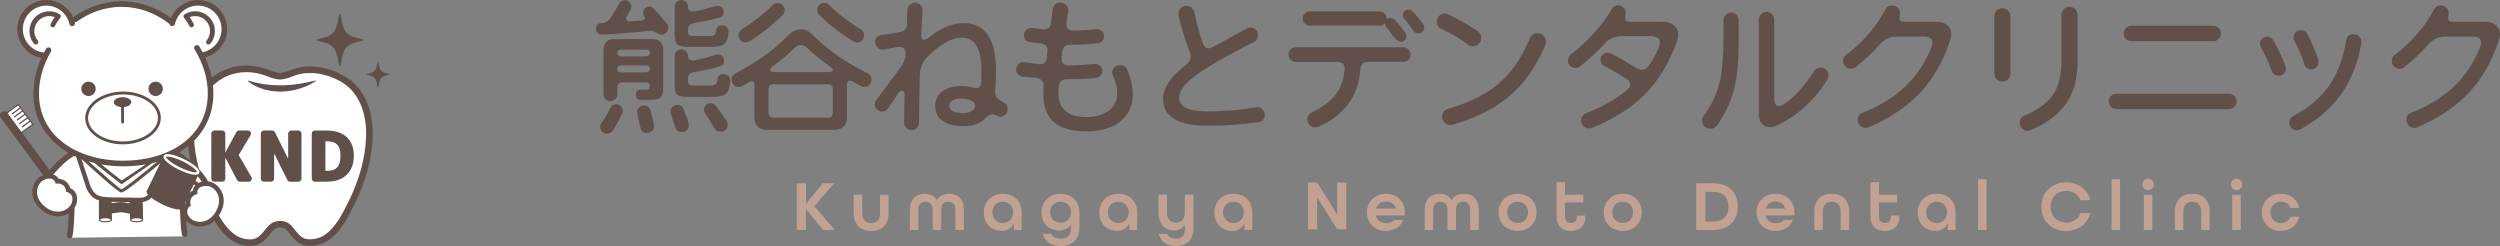 <?xml version="1.0" encoding="UTF-8"?>
<svg id="_レイヤー_1" data-name="レイヤー 1" xmlns="http://www.w3.org/2000/svg" viewBox="0 0 1189 117.01">
  <rect x="0" y="0" width="1189" height="117.01" fill="#808080" stroke="none"/>
  <defs>
    <style>
      .cls-1 {
        fill: #605049;
      }

      .cls-2 {
        fill: #fff;
      }

      .cls-3 {
        fill: #c1a292;
      }
    </style>
  </defs>
  <polygon class="cls-2" points="9.68 63.48 2.76 54.08 8.67 49.72 9.74 51.17 15.59 59.13 9.68 63.48"/>
  <path class="cls-1" d="M118.92,117c-2.71,0-5.55-.87-7.16-1.73-6.76-3.69-10.51-11.18-13.52-17.2-.29-.59-.58-1.16-.86-1.71l-.03-.06c-5.07-10.51-7.83-20.96-8.21-31.05v-.05c-.29-9.67,2.15-17.86,7.08-23.69,4.81-5.8,10.39-9.1,17.06-10.05,1.27-.18,2.59-.27,3.9-.27,4.01,0,7.24.83,9.24,1.53.51.18,1.03.37,1.54.56,1.84.67,3.58,1.31,5.23,1.41,1.65-.1,3.39-.74,5.23-1.41.52-.19,1.04-.38,1.55-.56,2.04-.71,4.73-1.11,7.57-1.11,1.82,0,3.64.17,5.28.48,2.67.52,11.81,2.72,17.37,9.44,4.9,5.8,7.35,13.99,7.06,23.66v.05c-.37,10.1-3.14,20.54-8.21,31.05l-.03.06c-.28.55-.57,1.13-.86,1.71-3.01,6.02-6.76,13.51-13.5,17.19-1.53.82-4.44,1.69-7.27,1.69-.97,0-1.87-.1-2.68-.31-3.36-.85-5.28-3.31-6.82-5.29-.92-1.19-1.8-2.31-2.72-2.74-.43-.17-1.28-.44-1.97-.44s-1.54.27-1.97.44c-.96.45-1.82,1.53-2.81,2.77-1.51,1.9-3.4,4.26-6.59,5.22-.87.26-1.85.39-2.9.39Z"/>
  <path class="cls-2" d="M98.61,43.53c4.46-5.38,9.46-8.16,15.12-8.97,4.57-.65,8.77.11,11.67,1.11,2.53.88,5.09,2.03,7.8,2.15,2.71-.12,5.27-1.27,7.8-2.15,2.89-1.01,7.47-1.24,11.22-.51,3.76.73,11.1,2.98,15.56,8.37,4.9,5.8,6.58,13.72,6.34,21.57v.03c-.39,10.53-3.48,20.65-7.9,29.8-3.04,5.98-6.59,14.03-13.08,17.58-1.53.82-5.17,1.73-7.68,1.1-4.24-1.07-5.44-6.23-9.06-7.87-.48-.2-1.85-.7-3.21-.7s-2.74.5-3.22.7c-3.62,1.63-4.87,6.61-9.06,7.87-2.51.75-6.14-.27-7.68-1.1-6.49-3.55-10.03-11.6-13.08-17.58-4.42-9.15-7.51-19.27-7.9-29.8v-.03c-.24-7.86,1.44-15.77,6.34-21.57Z"/>
  <g>
    <path class="cls-1" d="M172.29,18.64c-7.79-1.62-8.85-2.82-10.28-11.67-.03-.19-.19-.32-.38-.32s-.35.14-.38.32c-1.44,8.85-2.5,10.05-10.28,11.67-.18.04-.31.2-.31.38s.13.34.31.38c7.79,1.62,8.84,2.82,10.28,11.67.03.19.19.32.38.32s.35-.14.38-.32c1.44-8.85,2.49-10.05,10.28-11.67.18-.04.31-.2.31-.38s-.13-.34-.31-.38Z"/>
    <path class="cls-1" d="M185.09,35.19c-3.89-.81-4.42-1.41-5.14-5.84-.03-.19-.35-.19-.38,0-.72,4.42-1.25,5.02-5.14,5.84-.09.02-.15.1-.15.19s.06.17.15.19c3.89.81,4.42,1.41,5.14,5.84.01.09.1.16.19.16s.18-.07.19-.16c.72-4.42,1.25-5.02,5.14-5.84.09-.02.15-.1.15-.19s-.06-.17-.15-.19Z"/>
  </g>
  <path class="cls-1" d="M117.95,38.3c9.17,2.87,18.84,2.9,28.15.87,1.35-.28,2.69-.65,4.1-.88l.09.22c-7.22,4.69-16.52,6.36-24.84,3.96-2.77-.82-5.46-2.04-7.63-3.97l.13-.2h0Z"/>
  <g>
    <path class="cls-1" d="M107.15,72.41h.07l5.19-9.57c.26-.48.76-.78,1.31-.78h4.17c1.15,0,1.87,1.26,1.27,2.25l-5.66,9.43,6.05,10.45c.57.99-.14,2.23-1.29,2.23h-4.2c-.55,0-1.06-.31-1.32-.8l-5.52-10.55h-.07v9.86c0,.82-.66,1.48-1.48,1.48h-3.7c-.82,0-1.48-.66-1.48-1.48v-21.39c0-.82.66-1.48,1.48-1.48h3.7c.82,0,1.48.66,1.48,1.48v8.86Z"/>
    <path class="cls-1" d="M136.98,75.41h.07v-11.86c0-.82.66-1.48,1.48-1.48h3.37c.82,0,1.48.66,1.48,1.48v21.39c0,.82-.66,1.48-1.48,1.48h-3.93c-.56,0-1.08-.32-1.33-.83l-6.2-12.52h-.07v11.86c0,.82-.66,1.48-1.48,1.48h-3.37c-.82,0-1.48-.66-1.48-1.48v-21.39c0-.82.66-1.48,1.48-1.48h3.93c.56,0,1.08.32,1.33.83l6.2,12.52Z"/>
    <path class="cls-1" d="M168.28,73.91c0,4-1.14,7.09-3.42,9.26s-5.48,3.25-9.59,3.25h-5.52c-.82,0-1.48-.66-1.48-1.48v-21.39c0-.82.66-1.48,1.48-1.48h5.52c4.14,0,7.34,1.05,9.61,3.14,2.27,2.09,3.4,4.99,3.4,8.71ZM154.76,67.23v14.01h1.17c2,0,3.5-.57,4.5-1.72,1-1.15,1.5-3.02,1.5-5.62,0-2.34-.51-4.03-1.52-5.09-1.01-1.06-2.51-1.58-4.49-1.58h-1.17Z"/>
  </g>
  <path class="cls-2" d="M97.69,87.23c-.12,0-2.2-3.13-2.93-4.05,2.33-1.34-3.2-6.35-8.35-8.37-1.17-.92-2.17-1.38-2.81-1.84,1.01-.57,1.28-1.08.96-1.55,9.5-5.64,15.59-14.79,15.59-26.76,0-5.62-1.34-11.3-3.75-16.59l2.52-2.33c4.74-1.79,8.11-6.36,8.11-11.73,0-6.93-5.62-12.54-12.54-12.54-5.47,0-10.13,3.5-11.84,8.39l.32.58-.25.77c-5.41-4.41-11.04-7.42-18.04-8.58-.05,0-.09-.02-.14-.02-.23-.04-.47-.07-.7-.11-1.95-.3-3.93-.46-5.96-.45-8.22.05-15.86,2.79-22.23,7.28l.83.02c-.76.53-1.51,1.09-2.24,1.67-1.34-5.49-6.28-9.56-12.18-9.56-6.93,0-12.54,5.62-12.54,12.54s5.08,11.99,11.53,12.5l.25-.29.22.66c-2.76,5.63-4.32,11.73-4.32,17.78,0,11.76,5.87,20.8,15.07,26.46-.22.42.05.89.91,1.4-3.13,1.98-6.27,5.15-8.78,8.11l-2.96,2.49s-.05.02-.08.03c-2.37.8-4.3,3.33-4.82,6.32-.4,2.29-.3,6.73,4.85,10.67.34.26.68.5,1.03.72,1.85,1.16,3.85,1.74,5.81,1.74,1.4,0,2.79-.82,4.09-1.42.36-.17.7.16,1.03-.05-.14,3.5-.39,8.05-.85,10.32-.14.69.28,1.37.94,1.55.03,0,.05.01.08.02.09.02.18.03.26.03l53.52-.63c.09,0,.17,0,.26-.03.71-.15,1.17-.85,1.02-1.57-.29-1.44-.96-5.37-1.11-7.8,1.42,1.69,3.52,3.23,6.8,3.53s6.29-1,8.63-3.81c3.7-4.44,2.33-10.86,1.08-12.82-1.62-2.55-3.82-2.89-6.32-2.69Z"/>
  <path class="cls-1" d="M58.42,68.65c-9.84,0-17.85-5.56-17.9-12.44-.04-6.92,7.99-12.6,17.9-12.66,4.74-.02,9.25,1.22,12.64,3.52,3.47,2.35,5.4,5.52,5.42,8.92h0c.04,6.92-7.99,12.6-17.9,12.66-.06,0-.11,0-.17,0ZM58.59,44.92c-.05,0-.11,0-.16,0-9.16.06-16.58,5.12-16.54,11.28.04,6.13,7.44,11.07,16.52,11.07.05,0,.11,0,.16,0,9.16-.06,16.58-5.12,16.54-11.28h0c-.02-2.94-1.73-5.7-4.82-7.79-3.13-2.12-7.28-3.28-11.7-3.28Z"/>
  <circle class="cls-1" cx="42.1" cy="42.25" r="3.42"/>
  <circle class="cls-1" cx="74.04" cy="42.25" r="3.42"/>
  <path class="cls-1" d="M62.45,48.57c0-1.31-1.88-2.35-4.18-2.34-2.3.01-4.15,1.09-4.15,2.39,0,1.17,1.5,2.12,3.46,2.3l.05,7.17c0,.38.31.68.69.68h0c.38,0,.68-.31.68-.69l-.05-7.16c1.98-.19,3.5-1.17,3.49-2.35Z"/>
  <path class="cls-1" d="M5.82,54.53l-.36-.49c.27-.2.4-.29.54-.38.13-.09.26-.17.51-.36.25-.18.37-.28.49-.38.13-.11.26-.21.52-.41.27-.2.4-.29.54-.38.13-.09.26-.17.52-.36.26-.19.38-.29.51-.38.13-.1.26-.2.52-.39l.36.49c-.26.19-.38.29-.51.38-.13.1-.26.2-.52.39-.27.2-.4.29-.54.38-.13.09-.26.17-.52.36-.25.19-.37.29-.5.39-.13.1-.25.21-.52.4-.27.2-.4.29-.54.38-.13.08-.26.17-.51.36Z"/>
  <path class="cls-1" d="M6.91,55.96l-.36-.49c.34-.25.5-.38.66-.51.17-.14.34-.28.68-.53.35-.26.53-.38.71-.5.17-.12.35-.24.69-.48.33-.24.49-.38.64-.52.17-.14.33-.29.69-.55l.36.49c-.33.25-.49.38-.65.52-.17.14-.33.29-.68.55-.35.26-.53.38-.7.5-.17.12-.35.24-.69.49-.34.25-.5.38-.66.51-.17.14-.34.28-.69.53Z"/>
  <path class="cls-1" d="M8.26,57.41l-.36-.49c.32-.24.48-.36.64-.49.16-.13.33-.25.66-.5l2.62-1.93.36.49-2.62,1.93c-.33.24-.48.36-.64.49-.16.13-.32.25-.65.5Z"/>
  <path class="cls-1" d="M9.28,59.18l-.36-.49,1.37-1.01c.35-.25.52-.38.7-.5.17-.12.35-.24.69-.5.35-.26.53-.38.7-.5.17-.12.35-.24.69-.49l.36.49c-.35.26-.53.38-.7.5-.17.12-.35.24-.69.49-.35.25-.52.38-.7.5-.17.12-.35.24-.69.5l-1.37,1.01Z"/>
  <path class="cls-1" d="M10.69,60.7l-.36-.49c.33-.24.49-.36.64-.49.16-.13.33-.25.66-.5.32-.24.48-.36.64-.49.16-.13.32-.25.66-.5.33-.25.51-.36.68-.47.17-.11.33-.22.65-.46l.36.49c-.33.25-.51.36-.68.48-.17.11-.33.22-.65.46-.33.24-.48.36-.64.49-.16.13-.32.25-.65.5-.33.24-.49.36-.64.49-.16.13-.33.25-.66.5Z"/>
  <path class="cls-1" d="M28.41,6.79c-3.45-2.15-7.87-1.85-11,.75-1.93,1.61-3.12,3.87-3.35,6.37-.23,2.5.53,4.94,2.14,6.87.23.27.55.41.88.41.26,0,.52-.09.73-.26.49-.4.55-1.12.15-1.61-1.22-1.46-1.79-3.31-1.62-5.2.17-1.89,1.07-3.6,2.53-4.82,2.03-1.69,4.77-2.1,7.16-1.16-.57.77-1.3,1.88-1.94,3.22-.27.57-.03,1.25.54,1.52.57.27,1.25.03,1.52-.54,1.06-2.23,2.47-3.79,2.49-3.81.23-.25.33-.59.29-.93-.05-.34-.24-.63-.53-.81Z"/>
  <path class="cls-1" d="M97.34,9.3c1.46,1.22,2.36,2.93,2.53,4.82.17,1.89-.4,3.74-1.62,5.2-.4.48-.34,1.21.15,1.61.21.18.47.26.73.26.33,0,.65-.14.88-.41,1.61-1.93,2.37-4.37,2.14-6.87-.23-2.5-1.42-4.76-3.35-6.37-3.13-2.61-7.55-2.91-11-.75-.29.18-.48.48-.53.81-.05.34.06.68.29.93.01.02,1.43,1.58,2.49,3.81.27.57.95.81,1.52.54.57-.27.81-.95.54-1.52-.63-1.33-1.37-2.45-1.94-3.22,2.39-.94,5.13-.53,7.16,1.16Z"/>
  <path class="cls-1" d="M98.94,86.23c-3.2-6.05-10.56-11.67-13.63-13.84,10.11-6.08,16.18-15.91,16.18-27.86,0-5.77-1.34-11.63-3.9-17.21,6.01-1.55,10.43-7.05,10.43-13.44,0-7.65-6.23-13.88-13.88-13.88-5.64,0-10.71,3.5-12.83,8.59C74.21,3.3,66.02.56,57.57.58c-8.02.05-15.86,2.68-22.68,7.59-.05.03-.07.08-.11.12C32.58,3.37,27.61,0,22.08,0c-7.65,0-13.88,6.23-13.88,13.88,0,6.76,4.95,12.53,11.49,13.67-2.49,5.53-3.81,11.31-3.81,16.98,0,12.14,6.26,22.09,16.65,28.15-3.2,1.99-6.41,5.17-8.98,8.14l-12.99-17.61,5.46-4.02-7.28-9.89-5.52,4.06c-.68-.57-1.68-.63-2.42-.08-.87.64-1.06,1.87-.41,2.74l20.15,27.3s-.06.02-.08.03c-2.42.81-4.39,3.34-4.93,6.35-.41,2.3-.31,6.76,4.96,10.72.34.26.7.5,1.06.72,1.89,1.16,3.93,1.75,5.94,1.75,1.43,0,2.85-.3,4.18-.91.37-.17.71-.36,1.05-.57-.14,3.52-.4,8.09-.86,10.36-.15.72.32,1.43,1.04,1.58.09.02.18.03.27.03.62,0,1.18-.44,1.31-1.07.64-3.17.91-10.11,1.01-13.57.55-.85.93-1.78,1.09-2.74.61-3.65-1.28-5.41-2.46-6.13-.23-.14-.47-.26-.69-.36-.56-1.93-1.69-2.98-2.6-3.54-.99-.61-2.03-.83-2.89-.89-.42-.69-.96-1.24-1.63-1.64-.32-.19-.64-.34-.97-.45,2.79-3.25,6.47-6.95,9.91-8.86.3.15.63.28.94.42l4.98,15.19.07.16c1.64,3.17,3.32,4.7,5.92,5.44-.07.15-.12.32-.12.5v8.56h.01s-.03.08-.03.13c0,.81,1.58,1.23,3.14,1.23s3.14-.42,3.14-1.23c0-.08-.03-.16-.06-.23l-.04-2.79,3.61-.52c.55-.08,1.11-.06,1.71.06l3.26.58.09,2.76h.01s-.03.08-.03.13c0,.81,1.58,1.23,3.14,1.23s3.14-.42,3.14-1.23c0-.08-.03-.16-.06-.24l-.21-8.2c1.65-.22,2.9-.79,4.1-2.06,1.31,1.03,3.11,2.13,5.17,3.14,3.52,1.72,6.8,2.65,8.44,2.49.13,3.69.41,9.28.96,12.03.13.63.69,1.07,1.31,1.07.09,0,.18,0,.27-.03.72-.15,1.19-.85,1.04-1.58-.29-1.45-.51-3.82-.66-6.26,1.45,1.7,3.77,2.77,6.28,2.84.1,0,.2,0,.3,0,3.39,0,6.55-1.7,8.7-4.71.24-.34.48-.7.69-1.07,3.33-5.69,1.69-9.84.41-11.8-1.43-2.21-3.71-3.68-5.94-3.92ZM3.62,53.82l4.98-3.67,6.57,8.92-4.98,3.66-6.57-8.91ZM26.49,87.37s4.47-1,5.01,3.88c0,0,3.54.35,2.87,4.38-.67,4.03-6.86,7.28-12.55,3-7.03-5.28-3.85-12.21-.57-13.2,0,0,4.2-2.04,5.24,1.93ZM50.15,105.21c-1.72,0-2.6-.49-2.6-.7s.88-.7,2.6-.7,2.6.49,2.6.7-.88.7-2.6.7ZM59.42,96.29c-1.09-.22-2.2-.26-3.3-.1l-2.99.43v-.62c1.32.03,2.8.03,4.48.03,1.5,0,2.81.03,3.98.07l.02.58-2.19-.39ZM64.98,105.21c-1.72,0-2.6-.49-2.6-.7s.88-.7,2.6-.7,2.6.49,2.6.7-.88.7-2.6.7ZM69.74,90.91c-.2.4.07.99.67,1.68-1.52,1.61-3.21,1.56-7.62,1.42-1.47-.05-3.15-.1-5.18-.1-10.16,0-11.97-.14-14.46-4.92l-4.37-13.33c4.56,4.18,17.37,15.91,18.93,15.91,0,0,.02,0,.02,0,1.8-.15,12.39-8.83,18.49-13.95l-6.5,13.3ZM57.42,87.34l.43.31,14.56-10.09c.77-.18,1.52-.38,2.27-.6-7.74,6.47-15.47,12.57-16.97,13.08-1.45-.74-9.29-7.66-15.41-13.21.88.26,1.78.5,2.7.72,3.18,2.58,9.92,8.01,12.41,9.79ZM48.21,78.21c3.31.58,6.81.9,10.47.9s7.34-.32,10.73-.93l-11.55,7.64c-2.14-1.58-6.45-5.03-9.65-7.6ZM58.68,76.43c-11.16,0-21.29-3.02-28.52-8.5-7.6-5.77-11.62-13.86-11.62-23.4,0-6.7,1.96-13.62,5.68-20,.37-.64.16-1.46-.48-1.83-.64-.37-1.46-.16-1.83.48-.35.6-.67,1.22-.99,1.83-5.66-.58-10.05-5.42-10.05-11.14,0-6.18,5.03-11.21,11.21-11.21,5.2,0,9.8,3.67,10.93,8.74.16.72.88,1.17,1.6,1.01.72-.16,1.17-.88,1.01-1.6-.02-.08-.04-.15-.06-.23.29.02.59-.04.85-.22,6.38-4.59,13.7-7.05,21.18-7.1.08,0,.15,0,.23,0,8.15,0,16.01,2.81,22.79,8.13.11.49.49.9,1.01,1.01.72.16,1.44-.29,1.6-1.01,1.14-5.06,5.74-8.74,10.93-8.74,6.18,0,11.21,5.03,11.21,11.21,0,5.35-3.85,9.93-8.97,10.97-.5-.94-1.03-1.87-1.6-2.79-.39-.63-1.21-.82-1.84-.43-.63.39-.82,1.21-.43,1.84,4.13,6.67,6.31,13.95,6.31,21.06,0,9.54-4.02,17.63-11.62,23.4-7.22,5.48-17.35,8.5-28.52,8.5ZM88.16,97.08c-.02-.63-.02-1.02-.02-1.04,0-.02,0-.04,0-.06l.14-.29c-.02.38-.02.78.03,1.22-.05.05-.1.12-.14.17ZM94.07,83.82c.7.85,1.35,1.72,1.89,2.6-.55.13-1.16.33-1.74.64-.12-.31-.32-.55-.6-.68l-.65-.32,1.09-2.23ZM92.16,87.74l.65.32s.04.04.06.05c-.13.14-.25.28-.36.44-.45.63-.74,1.35-.86,2.14-.45.23-.93.54-1.39.94l1.9-3.9ZM102.54,100.83c-3.59,6.15-10.55,5.55-12.73,2.1-2.18-3.45.95-5.15.95-5.15-1.4-4.71,3.11-5.52,3.11-5.52-.58-4.06,4.08-3.81,4.08-3.81,3.41-.37,9.03,4.79,4.59,12.39Z"/>
  <path class="cls-2" d="M92.92,83.12c-.51,0-1.12-.08-1.84-.23-1.72-.37-3.84-1.15-5.99-2.2-2.15-1.05-4.07-2.25-5.42-3.37-1.61-1.35-2.19-2.41-1.79-3.24.41-.83,1.6-1.02,3.65-.58,1.72.37,3.84,1.15,5.99,2.2h0c2.15,1.05,4.07,2.25,5.42,3.37,1.61,1.35,2.19,2.41,1.79,3.24-.26.54-.86.81-1.82.81ZM79.65,74.46c-.37,0-.6.06-.69.16-.09.55,2.1,2.76,6.66,4.99,4.56,2.23,7.65,2.59,8.04,2.17.09-.54-2.1-2.76-6.66-4.99h0c-3.5-1.71-6.13-2.32-7.34-2.32Z"/>
  <g>
    <path class="cls-1" d="M317.79,13.19c0,.92-.31,1.69-.94,2.32s-1.4.94-2.32.94c-.58,0-1.09-.14-1.52-.43-1.59-1.02-2.88-1.48-3.84-1.38-8.84.92-16.43,1.52-22.76,1.81-.77.05-1.46-.21-2.07-.76-.6-.56-.91-1.22-.91-1.99,0-1.74.91-2.65,2.72-2.72,1.81-.07,3.23-.88,4.24-2.43,1.74-2.61,3.07-4.86,3.99-6.74.58-1.16,1.5-1.74,2.76-1.74.87,0,1.61.3,2.21.91.6.61.91,1.34.91,2.21,0,.53-.12,1.04-.36,1.52-.34.68-.92,1.67-1.74,2.97-.29.48-.43.89-.43,1.23,0,.92.65,1.33,1.96,1.23l4.93-.36c1.4-.1,2.1-.53,2.1-1.31,0-.14-.14-.45-.43-.91-.29-.46-.44-.96-.44-1.49,0-.82.29-1.52.87-2.1s1.28-.87,2.1-.87c.73,0,1.57.48,2.54,1.45,1.16,1.16,3.09,3.36,5.8,6.59.43.53.65,1.21.65,2.03ZM296.19,52.7c0,.43-.1.87-.29,1.31-1.35,2.85-2.82,5.53-4.42,8.04-.67,1.01-1.59,1.52-2.75,1.52-.92,0-1.69-.33-2.32-.98-.63-.65-.94-1.41-.94-2.28,0-.68.19-1.28.58-1.81,1.74-2.41,3.12-4.78,4.13-7.1.53-1.2,1.5-1.81,2.9-1.81.87,0,1.61.3,2.21.91s.91,1.34.91,2.21ZM315.39,41.83c0,2.22-.4,3.72-1.19,4.49s-2.33,1.16-4.6,1.16h-4.71c-1.65,0-2.46-.8-2.46-2.39s.82-2.46,2.46-2.46h2.54c1.11,0,1.67-.56,1.67-1.67,0-1.21-.75-1.81-2.25-1.81h-10.73c-1.69,0-2.54.85-2.54,2.54v3.19c0,.92-.32,1.69-.98,2.32s-1.41.94-2.28.94c-.92,0-1.69-.31-2.32-.94s-.94-1.4-.94-2.32v-21.09c0-3.48,1.74-5.22,5.22-5.22h17.9c3.48,0,5.22,1.74,5.22,5.22v18.05ZM309.09,25.15c0-1.01-.6-1.52-1.81-1.52h-11.81c-1.26,0-1.89.51-1.89,1.52,0,1.11.73,1.67,2.18,1.67h11.16c1.45,0,2.18-.56,2.18-1.67ZM309.09,32.76c0-1.11-.73-1.67-2.18-1.67h-11.16c-1.45,0-2.18.56-2.18,1.67s.73,1.67,2.18,1.67h11.16c1.45,0,2.18-.55,2.18-1.67ZM311.05,60.02c0,.97-.34,1.74-1.02,2.32-.67.58-1.47.87-2.39.87-1.79,0-2.82-.92-3.12-2.75-.14-.53-.43-1.79-.87-3.77-.39-1.69-.58-2.85-.58-3.48,0-.87.33-1.6.98-2.18.65-.58,1.41-.87,2.28-.87,1.54,0,2.54.77,2.97,2.32,1.16,4.01,1.74,6.52,1.74,7.54ZM327.57,59.58c0,.97-.31,1.74-.94,2.32-.63.58-1.4.87-2.32.87-1.74,0-2.83-.87-3.26-2.61-.29-.82-.97-2.85-2.03-6.09-.1-.48-.14-.85-.14-1.09,0-.87.32-1.61.98-2.21.65-.6,1.41-.91,2.28-.91,1.4,0,2.39.7,2.97,2.1,1.64,3.96,2.46,6.5,2.46,7.61ZM346.49,15.15c-.14,2.9-.79,4.82-1.92,5.76-1.14.94-3.25,1.41-6.34,1.41h-10.73c-2.71,0-4.48-.38-5.33-1.13-.85-.75-1.27-2.43-1.27-5.04V3.12c0-.87.31-1.61.95-2.21.63-.6,1.37-.91,2.24-.91s1.61.3,2.21.91.91,1.34.91,2.21c0,1.59.75,2.39,2.25,2.39.29,0,.58-.02.87-.07,3.48-.73,6.86-1.57,10.15-2.54.34-.1.63-.14.87-.14.77,0,1.45.26,2.03.8.58.53.87,1.21.87,2.03,0,1.5-.7,2.44-2.1,2.83-3.58.97-7.66,1.84-12.25,2.61-1.79.29-2.68,1.33-2.68,3.12v.73c0,1.06.27,1.72.8,1.96.34.19,1.23.29,2.68.29h6.31c1.26,0,2.08-.12,2.46-.36.58-.34.97-1.11,1.16-2.32.24-1.59,1.2-2.39,2.9-2.39.87,0,1.6.31,2.18.94.58.63.85,1.35.8,2.18ZM347.29,38.56c-.19,3.14-.94,5.19-2.25,6.16-1.06.92-3.29,1.37-6.67,1.37h-10.95c-2.76,0-4.53-.37-5.33-1.12s-1.2-2.47-1.2-5.18v-13.19c0-.87.31-1.61.95-2.21.63-.6,1.37-.91,2.24-.91s1.61.3,2.21.91.91,1.34.91,2.21c0,1.45.73,2.18,2.18,2.18.29,0,.61-.03.95-.07,3.52-.73,6.93-1.62,10.22-2.68.29-.1.58-.15.87-.15.77,0,1.46.28,2.06.83.61.56.91,1.24.91,2.07,0,1.45-.73,2.39-2.18,2.83-3.67,1.06-7.78,1.98-12.32,2.75-1.79.29-2.68,1.33-2.68,3.12v.87c0,1.16.31,1.86.95,2.1.34.14,1.2.22,2.61.22h6.38c1.4,0,2.32-.12,2.76-.36.67-.39,1.11-1.23,1.31-2.54.24-1.69,1.26-2.54,3.04-2.54.87,0,1.61.33,2.21.98.61.65.88,1.44.83,2.36ZM346.06,59.29c0,.97-.33,1.78-.98,2.43-.65.65-1.44.98-2.36.98-1.3,0-2.29-.58-2.97-1.74-1.59-2.76-3.07-5.1-4.42-7.03-.34-.48-.51-1.06-.51-1.74,0-.87.3-1.61.91-2.21.61-.6,1.34-.91,2.21-.91,1.06,0,1.93.44,2.61,1.31,1.5,1.98,3.16,4.35,5,7.1.34.53.51,1.14.51,1.81Z"/>
    <path class="cls-1" d="M414.48,37.91c0,.97-.34,1.79-1.01,2.46s-1.5,1.01-2.47,1.01c-.53,0-1.11-.17-1.74-.51-.19-.1-1.48-.82-3.84-2.18-.48-.24-.92-.36-1.3-.36-.87,0-1.31.61-1.31,1.81v15.44c0,4.11-2.06,6.16-6.16,6.16h-31.68c-4.11,0-6.16-2.06-6.16-6.16v-15.08c0-1.26-.46-1.88-1.38-1.88-.34,0-.75.14-1.23.43l-3.04,1.81c-.58.34-1.18.51-1.81.51-.92,0-1.72-.34-2.39-1.01-.68-.67-1.02-1.5-1.02-2.46,0-1.4.63-2.42,1.89-3.04,9.71-4.93,18.05-10.92,25.01-17.98,1.93-1.98,3.94-2.97,6.02-2.97s3.86.89,5.65,2.68c7.1,7.11,15.78,13.17,26.02,18.2,1.31.63,1.96,1.67,1.96,3.12ZM373.24,4.78c0,.92-.34,1.72-1.02,2.39-4.64,4.64-9.88,8.8-15.73,12.47-.53.34-1.14.51-1.81.51-.97,0-1.77-.32-2.43-.98s-.98-1.44-.98-2.36c0-1.26.53-2.22,1.6-2.9,5.7-3.53,10.56-7.34,14.57-11.45.68-.67,1.48-1.01,2.39-1.01s1.72.32,2.39.98c.68.65,1.02,1.44,1.02,2.36ZM396.07,53.57v-11.09c0-1.59-.77-2.39-2.32-2.39h-25.88c-1.59,0-2.39.8-2.39,2.39v11.09c0,1.59.8,2.39,2.39,2.39h25.88c1.55,0,2.32-.8,2.32-2.39ZM394.99,31.82c-4.98-3.58-8.63-6.55-10.95-8.91-.97-.97-2.01-1.45-3.12-1.45s-2.25.51-3.26,1.52c-2.51,2.56-5.97,5.46-10.36,8.7-.68.48-1.01.97-1.01,1.45,0,.77.63,1.16,1.88,1.16h26.02c1.26,0,1.88-.34,1.88-1.01,0-.44-.36-.92-1.09-1.45ZM411,16.82c0,.92-.32,1.71-.98,2.39s-1.44,1.01-2.36,1.01c-.58,0-1.18-.19-1.81-.58-6.38-3.91-11.79-8.09-16.24-12.54-.63-.63-.94-1.4-.94-2.32s.32-1.71.98-2.39c.65-.67,1.44-1.01,2.36-1.01s1.71.34,2.39,1.01c4.11,4.16,9.11,8.02,15,11.6,1.06.63,1.59,1.57,1.59,2.83Z"/>
    <path class="cls-1" d="M479.21,51.97c0,.97-.35,1.8-1.05,2.5-.7.7-1.54,1.05-2.5,1.05-.53,0-1.11-.17-1.74-.51-.77-.44-1.47-.65-2.1-.65-.92,0-1.86.53-2.83,1.59-2.42,2.71-5.97,4.06-10.66,4.06-3.77,0-6.81-.65-9.13-1.96-2.95-1.64-4.42-4.21-4.42-7.68,0-3.29,1.38-5.75,4.13-7.4,2.27-1.35,5.15-2.03,8.63-2.03,1.59,0,3.34.24,5.22.73.63.14,1.18.22,1.67.22,1.35,0,2.08-.93,2.18-2.79.1-1.86.14-3.73.14-5.62,0-10.39-3.07-15.58-9.21-15.58-4.88,0-10.34,3.02-16.38,9.06-2.37,2.37-3.6,5.31-3.7,8.84-.19,6.86-.31,14.38-.36,22.54,0,.97-.35,1.8-1.05,2.5-.7.7-1.54,1.05-2.5,1.05s-1.8-.36-2.5-1.09-1.05-1.57-1.05-2.54c0-3.91.07-8.19.22-12.83.05-1.55-.39-2.32-1.31-2.32-.58,0-1.16.41-1.74,1.23l-4.78,7.18c-.68,1.02-1.65,1.52-2.9,1.52-.97,0-1.77-.32-2.43-.98s-.98-1.46-.98-2.43c0-.73.24-1.42.73-2.1,2.99-4.11,6.57-8.91,10.73-14.42,2.07-2.71,3.14-5.17,3.19-7.4.05-2.27-.92-3.41-2.9-3.41-.29,0-.58.03-.87.07l-6.6,1.16c-1.16.19-2.14-.09-2.93-.87-.8-.77-1.2-1.69-1.2-2.75,0-1.79.97-2.85,2.9-3.19,2.42-.44,5.31-.92,8.7-1.45,2.22-.34,3.38-1.62,3.48-3.84l.22-6.6c.05-.97.42-1.8,1.12-2.5s1.53-1.05,2.5-1.05c1.06,0,1.95.38,2.65,1.12.7.75,1.02,1.66.98,2.72l-.65,11.31c-.1,1.65.39,2.46,1.45,2.46.58,0,1.26-.31,2.03-.94,5.7-4.64,11.21-6.96,16.53-6.96,10.39,0,15.58,7.56,15.58,22.69,0,3.24-.14,6.23-.43,8.99-.25,2.18.43,3.77,2.03,4.78l2.39,1.52c1.02.63,1.52,1.62,1.52,2.97ZM462.76,52.33c.67-.58,1.01-1.23,1.01-1.96,0-1.26-.8-2.18-2.39-2.76-1.3-.48-2.59-.73-3.84-.73-4.01,0-6.01,1.16-6.01,3.48s2.29,3.41,6.88,3.41c1.74,0,3.19-.48,4.35-1.45Z"/>
    <path class="cls-1" d="M538.73,45.01c0,5.32-1.97,9.56-5.91,12.72-3.94,3.17-9.34,4.75-16.2,4.75-13.58,0-20.37-5.75-20.37-17.25,0-.97.05-2.37.14-4.2.1-2.18-1.11-3.53-3.62-4.06-2.18-.15-4.33-.31-6.45-.51-.87-.1-1.59-.48-2.17-1.16-.58-.67-.87-1.45-.87-2.32,0-1.01.4-1.87,1.2-2.57.8-.7,1.7-.98,2.72-.83,1.5.24,3.72.56,6.67.94,2.37.29,3.7-.8,3.99-3.26l.29-2.61c.29-2.42-.8-3.74-3.26-3.99-1.16-.1-2.77-.29-4.82-.58s-3.08-1.42-3.08-3.41c0-1.02.4-1.86,1.2-2.54.8-.67,1.7-.94,2.72-.8.97.14,2.63.34,5,.58,2.37.24,3.69-.82,3.99-3.19l.8-6.16c.29-2.18,1.5-3.26,3.63-3.26,1.16,0,2.11.43,2.86,1.3.75.87,1.03,1.86.83,2.97l-.8,5.08c-.19,1.26,0,2.24.58,2.94s1.47,1.02,2.68.98c4.06-.1,7.71-.31,10.95-.65.96-.1,1.82.18,2.57.83.75.65,1.12,1.46,1.12,2.43,0,.87-.29,1.63-.87,2.28s-1.28,1.03-2.1,1.13c-4.44.48-8.82.72-13.12.72-2.32,0-3.6,1.11-3.84,3.34l-.29,2.61c-.14,1.21.07,2.15.65,2.83s1.48,1.01,2.68,1.01c4.11-.05,8.19-.29,12.25-.73,1.02-.1,1.9.18,2.65.83.75.65,1.12,1.49,1.12,2.5,0,.87-.3,1.63-.91,2.28-.61.65-1.34,1.03-2.21,1.13-4.11.39-8.72.58-13.85.58-2.46,0-3.74,1.35-3.84,4.06v2.61c0,7.54,4.47,11.31,13.41,11.31,3.91,0,7.2-.87,9.86-2.61,3.09-2.03,4.64-4.9,4.64-8.63,0-2.75-.65-5.56-1.96-8.41-.29-.63-.44-1.13-.44-1.52,0-1.01.36-1.86,1.09-2.54.73-.67,1.59-1.01,2.61-1.01,1.59,0,2.71.7,3.33,2.1,1.84,4.01,2.76,8,2.76,11.96Z"/>
    <path class="cls-1" d="M601.5,54.58c0,2.08-1.04,3.26-3.12,3.55-7.98,1.11-15.95,1.67-23.92,1.67-14.21,0-21.31-4.27-21.31-12.83,0-5.22,3.65-10.63,10.95-16.24,1.45-1.11,2.17-2.39,2.17-3.84,0-.68-.14-1.4-.43-2.18-2.13-5.36-3.89-11.14-5.29-17.32-.05-.24-.07-.51-.07-.8,0-1.06.37-1.97,1.12-2.72.75-.75,1.66-1.12,2.72-1.12.92,0,1.73.31,2.43.94s1.15,1.4,1.34,2.32c.92,4.83,2.25,9.69,3.99,14.57.58,1.59,1.5,2.39,2.75,2.39.68,0,1.38-.22,2.1-.65.44-.24,5.78-3.16,16.02-8.77.63-.34,1.2-.51,1.74-.51,1.01,0,1.87.36,2.57,1.09s1.05,1.59,1.05,2.61c0,1.5-.68,2.58-2.03,3.26-5.95,2.95-12.37,6.43-19.28,10.44-4.4,2.56-7.9,4.95-10.51,7.18-3.77,3.24-5.66,6.19-5.66,8.85,0,4.35,4.54,6.52,13.63,6.52,7.49,0,15.1-.65,22.83-1.96,1.06-.19,2.03.07,2.9.8s1.31,1.64,1.31,2.75Z"/>
    <path class="cls-1" d="M670.87,25.95c0,.97-.34,1.79-1.01,2.47-.68.67-1.5,1.01-2.46,1.01h-16.75c-2.32,0-3.55,1.21-3.7,3.63-.34,5.41-1.76,10.15-4.27,14.21-3.53,5.7-8.7,10.03-15.51,12.98-.58.24-1.14.36-1.67.36-1.02,0-1.89-.36-2.61-1.09s-1.09-1.62-1.09-2.68c0-1.59.7-2.73,2.1-3.41,5.84-2.76,9.95-6.06,12.32-9.93,1.84-2.95,2.93-6.4,3.26-10.36.24-2.46-.95-3.7-3.55-3.7h-19.64c-.97,0-1.79-.34-2.46-1.01s-1.02-1.5-1.02-2.47.34-1.79,1.02-2.46,1.5-1.01,2.46-1.01h51.1c.96,0,1.79.34,2.46,1.01.67.68,1.01,1.5,1.01,2.46ZM668.91,17.18c0,.73-.25,1.35-.76,1.89-.51.53-1.15.8-1.92.8-1.01,0-2.22-.89-3.63-2.68-1.01-1.35-2.03-2.71-3.04-4.06-.53-.53-.8-1.14-.8-1.81l.07-.51c-.67.92-1.59,1.38-2.75,1.38h-33.13c-.92,0-1.71-.34-2.39-1.02-.68-.67-1.01-1.47-1.01-2.39s.34-1.71,1.01-2.39c.68-.67,1.48-1.01,2.39-1.01h33.13c.92,0,1.71.34,2.39,1.01.67.68,1.01,1.48,1.01,2.39,0,.15-.03.34-.07.58.48-.53,1.18-.8,2.1-.8.73,0,1.4.34,2.03,1.01,1.98,2.23,3.6,4.25,4.86,6.09.34.48.51.99.51,1.52ZM677.39,13.19c0,.73-.28,1.35-.83,1.88-.56.53-1.19.8-1.92.8-1.06,0-1.86-.41-2.39-1.23-1.55-2.27-2.97-4.13-4.28-5.58-.48-.53-.73-1.11-.73-1.74,0-1.83.92-2.75,2.76-2.75.63,0,1.28.34,1.96,1.01,1.74,1.74,3.38,3.77,4.93,6.09.34.68.51,1.18.51,1.52Z"/>
    <path class="cls-1" d="M704.5,18.05c0,1.11-.4,2.06-1.19,2.83s-1.73,1.16-2.79,1.16c-.77,0-1.52-.26-2.25-.8-3.91-2.85-8.21-5.39-12.9-7.61-1.36-.63-2.03-1.76-2.03-3.41,0-1.06.38-1.96,1.12-2.68.75-.73,1.63-1.09,2.65-1.09.53,0,1.06.12,1.59.36,5.46,2.61,10.15,5.27,14.06,7.97,1.16.82,1.74,1.91,1.74,3.26ZM735.31,19.79c0,.48-.1.97-.29,1.45-4.16,10.05-9.75,18.1-16.78,24.14-7.03,6.04-16.15,10.68-27.36,13.92-.34.1-.68.15-1.02.15-1.06,0-1.99-.39-2.79-1.16s-1.2-1.71-1.2-2.83c0-1.93.99-3.19,2.97-3.77,9.91-2.85,17.81-6.77,23.7-11.75,6.28-5.26,11.31-12.51,15.08-21.75.67-1.59,1.91-2.39,3.7-2.39,1.11,0,2.05.4,2.82,1.2.78.8,1.16,1.73,1.16,2.79Z"/>
    <path class="cls-1" d="M798.15,16.45c0,1.06-.22,2.2-.65,3.41-3.63,10.05-8.65,18.34-15.08,24.86-6.43,6.52-14.84,11.89-25.23,16.09-.48.19-.94.29-1.38.29-1.06,0-1.96-.38-2.68-1.13s-1.09-1.63-1.09-2.64c0-1.74.82-2.92,2.46-3.55,7.78-3.04,14.25-6.74,19.43-11.09.97-.77,1.45-1.62,1.45-2.54,0-.97-.61-1.84-1.81-2.61-3.33-2.17-6.86-4.23-10.58-6.16-1.21-.62-1.81-1.62-1.81-2.97,0-.97.34-1.78,1.02-2.43.67-.65,1.47-.98,2.39-.98.48,0,1.01.14,1.59.44,3.77,1.93,7.78,4.23,12.03,6.89.97.58,1.86.87,2.68.87,1.3,0,2.41-.68,3.33-2.03,2.42-3.62,3.94-6.38,4.57-8.26.43-1.21.65-2.2.65-2.97,0-1.84-1.62-2.76-4.86-2.76h-13.26c-3.29,0-6.01,1.21-8.19,3.63-3.14,3.53-7.01,7.1-11.6,10.73-.68.53-1.4.8-2.18.8-1.01,0-1.87-.35-2.57-1.05-.7-.7-1.05-1.53-1.05-2.5,0-1.21.46-2.18,1.38-2.9,8.36-6.52,14.83-13.7,19.43-21.53.73-1.21,1.74-1.81,3.04-1.81.97,0,1.81.36,2.54,1.09s1.09,1.57,1.09,2.54c0,.29-.06.69-.18,1.2-.12.51-.18.91-.18,1.19,0,1.21.77,1.81,2.32,1.81h15.44c2.32,0,4.16.54,5.51,1.63,1.35,1.09,2.03,2.58,2.03,4.46Z"/>
    <path class="cls-1" d="M826.93,18.56c0,8.94-.53,16-1.59,21.17-1.45,7.15-4.33,13.75-8.63,19.79-.82,1.16-1.91,1.74-3.26,1.74-1.06,0-1.98-.38-2.76-1.13-.77-.75-1.16-1.68-1.16-2.79,0-.92.26-1.71.8-2.39,3.82-4.93,6.42-10.68,7.83-17.25,1.01-4.79,1.52-11.24,1.52-19.35v-8.7c0-1.01.36-1.88,1.09-2.61s1.59-1.09,2.61-1.09,1.8.36,2.5,1.09c.7.73,1.05,1.59,1.05,2.61v8.92ZM869.63,35.88c0,.73-.17,1.35-.51,1.89-5.85,9.57-13.63,16.77-23.34,21.6-1.45.73-2.8,1.09-4.06,1.09-1.59,0-2.86-.56-3.81-1.67s-1.41-2.59-1.41-4.42V9.35c0-1.01.36-1.88,1.09-2.61s1.59-1.09,2.61-1.09,1.81.36,2.54,1.09,1.09,1.59,1.09,2.61v37.4c0,2.42.7,3.63,2.1,3.63.73,0,1.62-.34,2.68-1.01,4.54-2.76,9.23-7.9,14.06-15.44.77-1.21,1.86-1.81,3.26-1.81,1.01,0,1.89.36,2.61,1.09.72.73,1.09,1.62,1.09,2.68Z"/>
    <path class="cls-1" d="M928.05,16.17c0,.82-.17,1.76-.51,2.82-3.24,10-7.97,18.34-14.21,25.01-6.23,6.67-14.42,12.18-24.57,16.53-.44.19-.92.29-1.45.29-1.02,0-1.9-.36-2.65-1.09s-1.12-1.62-1.12-2.68c0-1.69.8-2.85,2.39-3.48,15.95-6.23,26.77-16.45,32.47-30.66.43-1.11.65-2.06.65-2.83,0-1.79-1.43-2.68-4.28-2.68h-12.83c-3.14,0-5.83,1.28-8.05,3.84-3.29,3.77-7.06,7.32-11.31,10.66-.68.53-1.45.8-2.32.8-1.02,0-1.89-.36-2.61-1.09s-1.09-1.59-1.09-2.61c0-1.2.51-2.2,1.52-2.97,7.93-5.95,14.11-13.1,18.56-21.46.67-1.31,1.79-1.96,3.33-1.96,1.01,0,1.88.36,2.61,1.09s1.09,1.59,1.09,2.61c0,.24-.05.62-.14,1.13-.1.51-.15.88-.15,1.12,0,1.21.73,1.81,2.18,1.81h15.3c2.22,0,3.98.52,5.26,1.56,1.28,1.04,1.92,2.45,1.92,4.24Z"/>
    <path class="cls-1" d="M956.17,35.01c0,1.01-.38,1.9-1.12,2.65-.75.75-1.66,1.12-2.72,1.12s-1.97-.36-2.72-1.09c-.75-.73-1.13-1.62-1.13-2.68V7.76c0-1.06.38-1.97,1.13-2.72.75-.75,1.66-1.13,2.72-1.13s1.97.38,2.72,1.13,1.12,1.66,1.12,2.72v27.25ZM988.07,29.36c0,7.97-1.77,14.56-5.32,19.75-3.55,5.19-9.22,9.46-17,12.8-.44.19-.92.29-1.45.29-1.02,0-1.89-.36-2.61-1.09-.72-.73-1.09-1.62-1.09-2.68,0-1.64.75-2.78,2.25-3.41,6.81-2.95,11.55-6.6,14.21-10.95,2.22-3.67,3.34-8.77,3.34-15.3V7.1c0-1.06.37-1.97,1.12-2.72.75-.75,1.66-1.13,2.72-1.13s1.97.38,2.72,1.13c.75.75,1.12,1.66,1.12,2.72v22.25Z"/>
    <path class="cls-1" d="M1063.74,48.2c0,1.01-.36,1.89-1.09,2.61-.72.73-1.59,1.09-2.61,1.09h-53.42c-1.01,0-1.88-.36-2.61-1.09-.73-.72-1.09-1.59-1.09-2.61s.36-1.87,1.09-2.57,1.59-1.05,2.61-1.05h53.42c1.01,0,1.89.35,2.61,1.05.73.7,1.09,1.56,1.09,2.57ZM1056.28,15.95c0,1.01-.35,1.87-1.05,2.57s-1.56,1.05-2.57,1.05h-39c-1.01,0-1.87-.35-2.57-1.05s-1.05-1.56-1.05-2.57.35-1.89,1.05-2.61,1.56-1.09,2.57-1.09h39c1.01,0,1.87.36,2.57,1.09s1.05,1.59,1.05,2.61Z"/>
    <path class="cls-1" d="M1087.16,32.62c0,.92-.32,1.72-.98,2.39-.65.68-1.46,1.01-2.43,1.01-1.65,0-2.76-.77-3.34-2.32-1.69-4.54-3.41-8.29-5.14-11.23-.29-.48-.44-1.04-.44-1.67,0-.92.34-1.7,1.01-2.36.68-.65,1.48-.98,2.4-.98,1.26,0,2.22.56,2.9,1.67,2.32,3.96,4.25,8.02,5.8,12.18.14.39.22.82.22,1.31ZM1123.04,20.51c-3.09,18.65-12.78,32.33-29.07,41.03-.53.29-1.06.44-1.59.44-.97,0-1.81-.36-2.54-1.09-.72-.73-1.09-1.57-1.09-2.54,0-1.4.67-2.46,2.03-3.19,7.54-4.11,13.26-9.01,17.18-14.71,3.82-5.56,6.42-12.61,7.83-21.17.34-2.03,1.54-3.04,3.63-3.04,1.11,0,2.04.44,2.79,1.31s1.03,1.86.83,2.97ZM1102.74,29.36c0,.97-.34,1.81-1.01,2.54-.68.73-1.5,1.09-2.46,1.09-1.69,0-2.8-.82-3.34-2.46-1.16-3.67-2.75-7.42-4.78-11.23-.24-.48-.36-.99-.36-1.52,0-.97.34-1.79,1.01-2.46.67-.68,1.5-1.02,2.46-1.02,1.35,0,2.37.61,3.04,1.81,2.08,3.82,3.84,7.9,5.29,12.25.1.48.14.82.14,1.01Z"/>
    <path class="cls-1" d="M1189,16.17c0,.82-.17,1.76-.51,2.82-3.24,10-7.97,18.34-14.21,25.01-6.23,6.67-14.42,12.18-24.57,16.53-.44.19-.92.29-1.45.29-1.02,0-1.9-.36-2.65-1.09s-1.12-1.62-1.12-2.68c0-1.69.8-2.85,2.39-3.48,15.95-6.23,26.77-16.45,32.47-30.66.43-1.11.65-2.06.65-2.83,0-1.79-1.43-2.68-4.28-2.68h-12.83c-3.14,0-5.83,1.28-8.05,3.84-3.29,3.77-7.06,7.32-11.31,10.66-.68.53-1.45.8-2.32.8-1.02,0-1.89-.36-2.61-1.09s-1.09-1.59-1.09-2.61c0-1.2.51-2.2,1.52-2.97,7.93-5.95,14.11-13.1,18.56-21.46.67-1.31,1.79-1.96,3.33-1.96,1.01,0,1.88.36,2.61,1.09s1.09,1.59,1.09,2.61c0,.24-.05.62-.14,1.13-.1.51-.15.88-.15,1.12,0,1.21.73,1.81,2.18,1.81h15.3c2.22,0,3.98.52,5.26,1.56,1.28,1.04,1.92,2.45,1.92,4.24Z"/>
  </g>
  <g>
    <g>
      <path class="cls-3" d="M378.96,87.17h4.35v9.72l7.95-9.72h5.47l-9.45,10.91,9.79,11.32h-5.61l-8.16-9.99v9.99h-4.35v-22.23Z"/>
      <path class="cls-3" d="M406.02,101.34v-8.73h4.04v8.73c0,3.2,1.7,4.73,4.25,4.73s4.25-1.53,4.25-4.73v-8.73h4.05v8.73c0,5.61-3.33,8.5-8.29,8.5s-8.29-2.85-8.29-8.5Z"/>
      <path class="cls-3" d="M432.75,99.81c0-5.27,3.06-7.65,7.03-7.65,2.51,0,4.59,1.05,5.81,3.03,1.19-1.97,3.26-3.03,5.81-3.03,3.98,0,7.04,2.38,7.04,7.65v9.59h-4.05v-9.59c0-2.75-1.42-3.87-3.4-3.87s-3.37,1.15-3.37,3.87v9.59h-4.04v-9.59c0-2.72-1.46-3.87-3.4-3.87s-3.4,1.12-3.4,3.87v9.59h-4.04v-9.59Z"/>
      <path class="cls-3" d="M467.89,101.17c0-5.34,3.74-9.01,9.08-9.01s8.94,3.57,8.94,8.97v8.26h-3.7v-3.3c-1.02,2.48-3.3,3.74-5.95,3.74-4.08,0-8.36-2.92-8.36-8.67ZM481.87,101c0-2.96-1.97-5.06-4.93-5.06s-4.96,2.11-4.96,5.06,2.01,5.06,4.96,5.06,4.93-2.11,4.93-5.06Z"/>
      <path class="cls-3" d="M495.94,111.23h4.08c.68,1.56,2.31,2.28,4.45,2.28,2.99,0,4.86-1.39,4.86-5.3v-1.46c-1.16,1.87-3.16,2.89-5.68,2.89-4.01,0-8.29-2.68-8.29-8.63,0-5.1,3.74-8.84,9.04-8.84s8.98,3.54,8.98,8.97v6.94c0,6.42-3.98,8.94-8.91,8.94-4.18,0-7.48-1.8-8.53-5.78ZM509.34,101c0-2.96-1.97-5.06-4.93-5.06s-4.96,2.11-4.96,5.06,2.01,4.86,4.96,4.86,4.93-1.9,4.93-4.86Z"/>
      <path class="cls-3" d="M522.84,101.17c0-5.34,3.74-9.01,9.08-9.01s8.94,3.57,8.94,8.97v8.26h-3.7v-3.3c-1.02,2.48-3.3,3.74-5.95,3.74-4.08,0-8.36-2.92-8.36-8.67ZM536.81,101c0-2.96-1.97-5.06-4.93-5.06s-4.96,2.11-4.96,5.06,2.01,5.06,4.96,5.06,4.93-2.11,4.93-5.06Z"/>
      <path class="cls-3" d="M551.12,111.23h4.05c.68,1.56,2,2.28,4.04,2.28,2.75,0,4.31-1.32,4.31-4.59v-2.11c-1.02,1.84-2.78,2.82-5,2.82-3.87,0-7.54-2.51-7.54-8.5v-8.53h4.04v8.53c0,3.2,1.7,4.73,4.25,4.73s4.25-1.6,4.25-4.73v-8.53h4.05v16.21c0,5.84-3.7,8.19-8.36,8.19-3.91,0-7.14-1.8-8.09-5.78Z"/>
      <path class="cls-3" d="M577.57,101.17c0-5.34,3.74-9.01,9.08-9.01s8.94,3.57,8.94,8.97v8.26h-3.7v-3.3c-1.02,2.48-3.3,3.74-5.95,3.74-4.08,0-8.36-2.92-8.36-8.67ZM591.54,101c0-2.96-1.97-5.06-4.93-5.06s-4.96,2.11-4.96,5.06,2.01,5.06,4.96,5.06,4.93-2.11,4.93-5.06Z"/>
      <path class="cls-3" d="M650.12,101c0-5.1,3.74-8.84,9.04-8.84s8.98,3.74,8.98,8.84v1.43h-13.77c.54,2.45,2.41,3.74,4.79,3.74,1.8,0,3.13-.51,3.98-1.6h4.31c-1.26,3.2-4.31,5.27-8.29,5.27-5.3,0-9.04-3.74-9.04-8.83ZM663.86,99.2c-.65-2.24-2.48-3.36-4.69-3.36s-4.04,1.15-4.69,3.36h9.38Z"/>
      <path class="cls-3" d="M677.59,99.81c0-5.27,3.06-7.65,7.03-7.65,2.51,0,4.59,1.05,5.81,3.03,1.19-1.97,3.26-3.03,5.81-3.03,3.98,0,7.04,2.38,7.04,7.65v9.59h-4.05v-9.59c0-2.75-1.42-3.87-3.4-3.87s-3.37,1.15-3.37,3.87v9.59h-4.04v-9.59c0-2.72-1.46-3.87-3.4-3.87s-3.4,1.12-3.4,3.87v9.59h-4.04v-9.59Z"/>
      <path class="cls-3" d="M712.74,101c0-5.1,3.74-8.84,9.04-8.84s9.04,3.74,9.04,8.84-3.74,8.83-9.04,8.83-9.04-3.74-9.04-8.83ZM726.72,101c0-2.96-1.97-5.06-4.93-5.06s-4.96,2.11-4.96,5.06,2.01,5.06,4.96,5.06,4.93-2.11,4.93-5.06Z"/>
      <path class="cls-3" d="M740.28,102.94v-16.28h4.04v5.95h8.67v3.67h-8.67v6.66c0,2.24,1.15,3.13,2.82,3.13s2.82-.85,2.82-3.13v-.44h4.04v.44c0,4.66-2.78,6.9-6.87,6.9s-6.87-2.24-6.87-6.9Z"/>
      <path class="cls-3" d="M762.72,101c0-5.1,3.74-8.84,9.04-8.84s9.04,3.74,9.04,8.84-3.74,8.83-9.04,8.83-9.04-3.74-9.04-8.83ZM776.69,101c0-2.96-1.97-5.06-4.93-5.06s-4.96,2.11-4.96,5.06,2.01,5.06,4.96,5.06,4.93-2.11,4.93-5.06Z"/>
      <path class="cls-3" d="M806.71,87.17h7.89c7.78,0,11.86,4.45,11.86,11.11s-4.08,11.11-11.86,11.11h-7.89v-22.23ZM814.6,105.39c5.13,0,7.45-2.78,7.45-7.1s-2.31-7.07-7.45-7.07h-3.54v14.17h3.54Z"/>
      <path class="cls-3" d="M835.41,101c0-5.1,3.74-8.84,9.04-8.84s8.98,3.74,8.98,8.84v1.43h-13.77c.54,2.45,2.41,3.74,4.79,3.74,1.8,0,3.13-.51,3.98-1.6h4.31c-1.26,3.2-4.31,5.27-8.29,5.27-5.3,0-9.04-3.74-9.04-8.83ZM849.14,99.2c-.65-2.24-2.48-3.36-4.69-3.36s-4.04,1.15-4.69,3.36h9.38Z"/>
      <path class="cls-3" d="M862.88,100.66c0-5.61,3.33-8.5,8.29-8.5s8.29,2.86,8.29,8.5v8.73h-4.05v-8.73c0-3.2-1.7-4.73-4.25-4.73s-4.25,1.53-4.25,4.73v8.73h-4.04v-8.73Z"/>
      <path class="cls-3" d="M889.6,102.94v-16.28h4.04v5.95h8.67v3.67h-8.67v6.66c0,2.24,1.15,3.13,2.82,3.13s2.82-.85,2.82-3.13v-.44h4.04v.44c0,4.66-2.78,6.9-6.87,6.9s-6.87-2.24-6.87-6.9Z"/>
      <path class="cls-3" d="M912.04,101.17c0-5.34,3.74-9.01,9.08-9.01s8.94,3.57,8.94,8.97v8.26h-3.7v-3.3c-1.02,2.48-3.3,3.74-5.95,3.74-4.08,0-8.36-2.92-8.36-8.67ZM926.01,101c0-2.96-1.97-5.06-4.93-5.06s-4.96,2.11-4.96,5.06,2.01,5.06,4.96,5.06,4.93-2.11,4.93-5.06Z"/>
      <path class="cls-3" d="M940.77,85.26h4.04v24.13h-4.04v-24.13Z"/>
      <path class="cls-3" d="M970.85,98.28c0-6.66,4.9-11.55,11.83-11.55,5.81,0,10.2,3.43,11.45,8.5h-4.59c-1.05-2.68-3.57-4.45-6.87-4.45-4.42,0-7.41,3.16-7.41,7.51s2.99,7.55,7.41,7.55c3.3,0,5.81-1.8,6.87-4.49h4.59c-1.26,5.06-5.64,8.5-11.45,8.5-6.93,0-11.83-4.89-11.83-11.55Z"/>
      <path class="cls-3" d="M1004.27,85.26h4.04v24.13h-4.04v-24.13Z"/>
      <path class="cls-3" d="M1018.96,87.74c0-1.56,1.12-2.72,2.68-2.72s2.68,1.15,2.68,2.72-1.12,2.69-2.68,2.69-2.68-1.12-2.68-2.69ZM1019.6,92.61h4.04v16.79h-4.04v-16.79Z"/>
      <path class="cls-3" d="M1034.36,100.66c0-5.61,3.33-8.5,8.29-8.5s8.29,2.86,8.29,8.5v8.73h-4.05v-8.73c0-3.2-1.7-4.73-4.25-4.73s-4.25,1.53-4.25,4.73v8.73h-4.04v-8.73Z"/>
      <path class="cls-3" d="M1061.01,87.74c0-1.56,1.12-2.72,2.68-2.72s2.68,1.15,2.68,2.72-1.12,2.69-2.68,2.69-2.68-1.12-2.68-2.69ZM1061.66,92.61h4.04v16.79h-4.04v-16.79Z"/>
      <path class="cls-3" d="M1075.73,101c0-5.1,3.74-8.84,9.04-8.84,4.56,0,7.89,2.75,8.7,6.73h-4.08c-.71-1.8-2.41-2.96-4.62-2.96-2.95,0-4.96,2.11-4.96,5.06s2.01,5.06,4.96,5.06c2.21,0,3.91-1.16,4.62-2.96h4.08c-.82,3.98-4.14,6.73-8.7,6.73-5.3,0-9.04-3.74-9.04-8.83Z"/>
    </g>
    <path class="cls-3" d="M622.1,109.06v-22.25h4.32l9.49,15.15h.06v-15.15h4.32v22.25h-4.32l-9.49-15.15h-.06v15.15h-4.32Z"/>
  </g>
</svg>